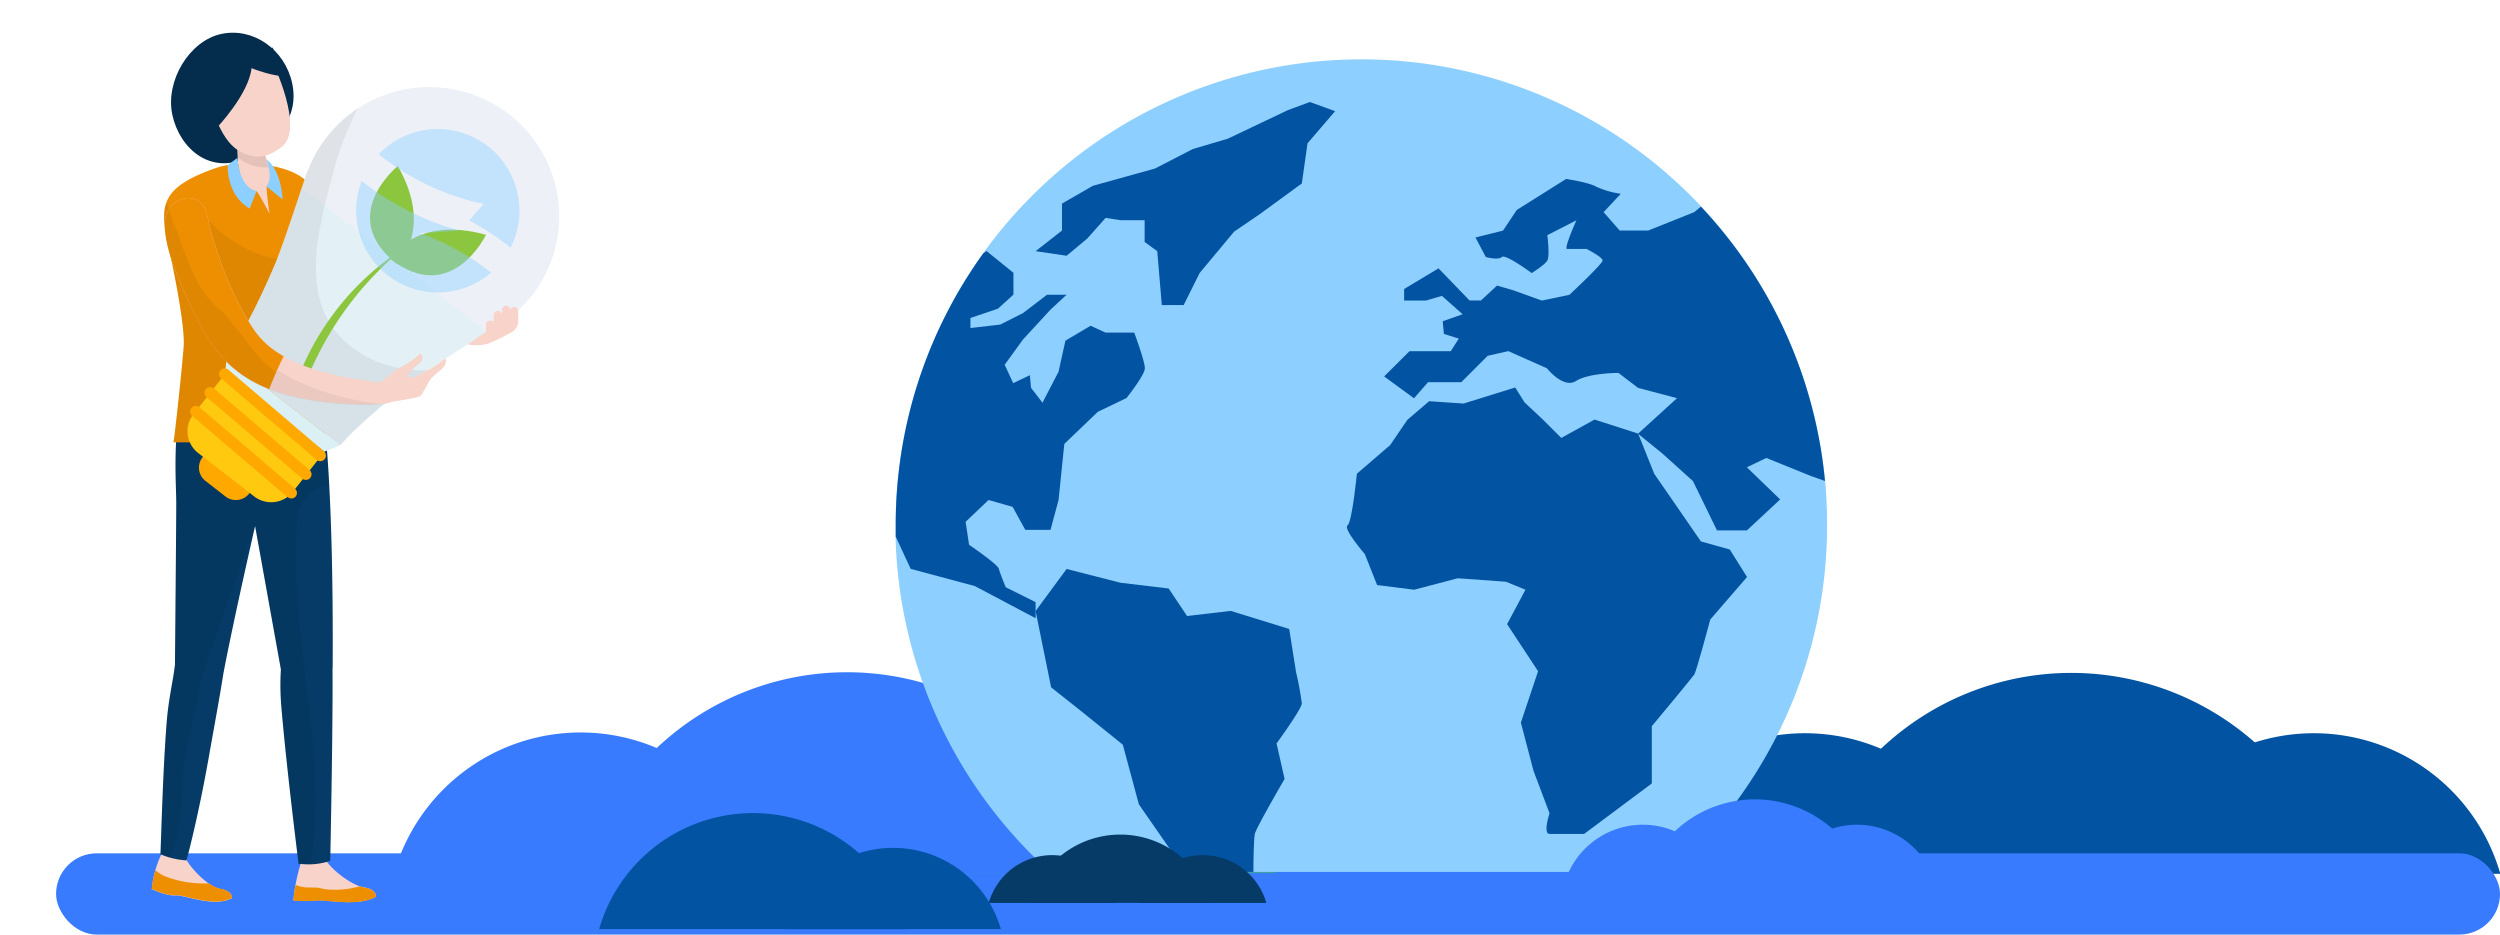 <svg xmlns="http://www.w3.org/2000/svg" xmlns:xlink="http://www.w3.org/1999/xlink" viewBox="0 0 535 200"><defs><style>.cls-1{fill:none;}.cls-2{isolation:isolate;}.cls-3{fill:#0253a2;}.cls-4{fill:#387bff;}.cls-5{fill:#3ca0a3;}.cls-6{clip-path:url(#clip-path);}.cls-7{fill:#8dcfff;}.cls-8{fill:#053b66;}.cls-9{fill:#f7d3c9;}.cls-10{fill:#ee8f01;}.cls-11{opacity:0.06;}.cls-12{fill:#042c4d;}.cls-13{opacity:0.08;mix-blend-mode:luminosity;}.cls-14{fill:#ffa900;}.cls-15{fill:#edf1f7;}.cls-16,.cls-18{fill:#dbf0f4;}.cls-16{opacity:0.5;}.cls-17{fill:#ffc910;}.cls-19{fill:#8cc63f;}.cls-20{opacity:0.05;}.cls-21{opacity:0.44;}</style><clipPath id="clip-path"><rect class="cls-1" x="179.24" width="227.53" height="186.59"/></clipPath></defs><g class="cls-2"><g id="Capa_1" data-name="Capa 1"><path class="cls-3" d="M386.26,156.91A41.53,41.53,0,0,0,346.34,187h79.83A41.52,41.52,0,0,0,386.26,156.91Z"/><path class="cls-3" d="M495.15,156.91A41.51,41.51,0,0,0,455.24,187h79.83A41.54,41.54,0,0,0,495.15,156.91Z"/><path class="cls-3" d="M443.27,144a59.31,59.31,0,0,0-57,43h114A59.33,59.33,0,0,0,443.27,144Z"/><rect class="cls-4" x="12" y="182.61" width="523" height="17.39" rx="8.7"/><path class="cls-4" d="M124.26,156.75a41.52,41.52,0,0,0-39.92,30.1h79.83A41.52,41.52,0,0,0,124.26,156.75Z"/><path class="cls-5" d="M233.15,156.75a41.51,41.51,0,0,0-39.91,30.1h79.83A41.53,41.53,0,0,0,233.15,156.75Z"/><path class="cls-4" d="M181.27,143.86a59.3,59.3,0,0,0-57,43h114A59.32,59.32,0,0,0,181.27,143.86Z"/><g class="cls-6"><path class="cls-7" d="M391,112.44a99.69,99.69,0,0,1-199.35,2.43q0-1.22,0-2.43a99.69,99.69,0,0,1,198.93-9.51Q391,107.63,391,112.44Z"/><path class="cls-3" d="M301.18,89.84l-3.69,5.41-7.12,6.13s-1,10.32-2,11.05,3.7,6.14,3.7,6.14l2.63,6.63,7.93,1,9.33-2.45,10.31.74,4.18,1.71-3.93,7.37,6.63,10.07-3.68,11,2.7,10.31,3.43,9.09s-1.47,4.42,0,4.42H339l14.49-10.81V155.4s8.59-10.31,9.08-11.05S366,132.57,366,132.57l7.86-9.09-3.69-5.89L364,115.87,354,101.38l-3.44-8.59-9.33-3-7.12,3.93-3.93-3.93-3.93-3.68-2-3.19-11.05,3.44-7.37-.5Z"/><path class="cls-3" d="M228.25,121.76l-6.63,9,3.32,16.33,6.5,5.15,8.84,7.12,3.44,12.77,10.56,15.22s4.42,10.56,5.65,11.05,6.87,5.41,6.87,5.41l9.82-1V199.6s-7.61-7.86-8.1-8.84-.25-11,0-12.27,6.38-11.79,6.38-11.79l-1.72-7.61s5.41-7.37,5.41-8.6a66.94,66.94,0,0,0-1.23-6.63l-1.47-9.26-12.53-3.87-9.33,1.1-3.93-5.89-10.31-1.23Z"/><path class="cls-3" d="M378,98l-4.17,2,7.12,6.88-7.12,6.63h-6.39l-5.15-10.56L355.69,97l-5.16-4.18,8.35-7.61L350.53,83l-4.18-3.2s-6.37,0-9.08,1.73-6.22-2.71-6.22-2.71l-8.27-3.68-4.42,1-5.64,5.65H305.6l-3,3.44-6.39-4.67,5.41-5.4h8.84l1.72-2.7-3.19-1-.25-2.71L313,67.25l-4.42-3.93-3.44,1h-4.66V61.85l7.37-4.42,6.63,6.87h2.45l3.44-3.19,3.44,1,6.14,2.21,5.89-1.22s7.12-6.63,7.12-7.36-3.44-2.47-3.44-2.47h-4.17c-.74,0,2-6.13,2-6.13l-6.22,3.19s.57,4.42,0,5.41-3.35,2.69-3.35,2.69-5.65-4.17-6.39-3.43-3.43,0-3.43,0l-2.21-4.18,5.89-1.47,2.95-4.42,10.55-6.63S340,39,341.69,40a19,19,0,0,0,5.16,1.47l-3.68,3.93,3.44,3.93h6.13l9.82-3.93L364,44.22a99.26,99.26,0,0,1,26.54,58.71l-3-1.06Z"/><path class="cls-3" d="M245,78.79c0,1.48-3.93,6.39-3.93,6.39l-6.14,2.95L227.76,95l-1.23,12-1.72,6.39h-5.4l-2.7-4.92L211.55,107l-4.91,4.67.74,4.91s6.14,4.17,6.38,5.15,1.47,3.94,1.47,3.94l6.39,3.19v3.44l-13-6.88-13.74-3.69-3.19-6.89q0-1.22,0-2.43a99.29,99.29,0,0,1,18.74-58.2l.68-.49,5.77,4.66v4.67l-3.31,3-5.9,2V70.2l6.39-.74L218.92,67l5.15-3.93h4.18l-3.44,3.19-5.89,6.39L215,78.06,216.83,82l3.56-1.71.25,2.7,2.45,3.19,3.44-6.63L228,72.9l5.4-3.19,3.19,1.47h6.14S245,77.32,245,78.79Z"/><polygon class="cls-3" points="239.79 47.12 244.95 47.12 244.95 51.78 247.65 53.75 248.63 65.29 253.3 65.29 256.73 58.41 264.1 49.57 269.5 45.89 278.59 39.26 279.81 30.67 285.71 23.79 280.31 21.83 275.64 23.55 262.75 29.68 255.26 31.89 247.16 36.07 233.9 39.75 227.27 43.56 227.27 49.33 221.62 53.75 228.25 54.73 232.67 51.05 236.6 46.63 239.79 47.12"/></g><path class="cls-3" d="M191.12,181.44a24,24,0,0,0-23.05,17.39h46.11A24,24,0,0,0,191.12,181.44Z"/><path class="cls-3" d="M161.16,174a34.27,34.27,0,0,0-32.94,24.83h65.87A34.26,34.26,0,0,0,161.16,174Z"/><path class="cls-8" d="M257.38,183a14.1,14.1,0,0,0-13.57,10.23H271A14.12,14.12,0,0,0,257.38,183Z"/><path class="cls-8" d="M225.16,183a14.1,14.1,0,0,0-13.57,10.23h27.14A14.12,14.12,0,0,0,225.16,183Z"/><path class="cls-8" d="M239.74,178.6a20.17,20.17,0,0,0-19.39,14.61h38.77A20.15,20.15,0,0,0,239.74,178.6Z"/><path class="cls-4" d="M351.56,176.49a17.48,17.48,0,0,0-16.8,12.67h33.61A17.48,17.48,0,0,0,351.56,176.49Z"/><path class="cls-4" d="M397.4,176.49a17.48,17.48,0,0,0-16.8,12.67h33.61A17.48,17.48,0,0,0,397.4,176.49Z"/><path class="cls-4" d="M375.56,171.06a25,25,0,0,0-24,18.1h48A25,25,0,0,0,375.56,171.06Z"/><path class="cls-9" d="M80.44,191.89s.28-1.55-2.58-2-8.36-4.81-8.57-6.93l-4.23-.15a37.29,37.29,0,0,0-2.28,9.87,34.83,34.83,0,0,0,5.11,0C69.84,192.48,76.61,194.07,80.44,191.89Z"/><path class="cls-9" d="M49.62,192.23s.33-1.53-2.51-2-7.78-5.85-7.92-8L35,181.9a21.71,21.71,0,0,0-2.51,8.37s3.11,1.51,5.06,1.35S45.71,194.28,49.62,192.23Z"/><path class="cls-10" d="M65.85,189.92c.81,0,1.61,0,2.42.08a11.92,11.92,0,0,0,1.49.31,19.44,19.44,0,0,0,7.2-.63,5.28,5.28,0,0,0,.9.24c2.86.42,2.58,2,2.58,2-3.83,2.18-10.6.59-12.55.82a34.83,34.83,0,0,1-5.11,0,33.8,33.8,0,0,1,.47-3.39A6.34,6.34,0,0,0,65.85,189.92Z"/><path class="cls-10" d="M35.45,187.58a23.1,23.1,0,0,0,9.3,1.46,6.65,6.65,0,0,0,2.36,1.14c2.84.52,2.51,2,2.51,2-3.91,2.05-10.15-.78-12.1-.61s-5.06-1.35-5.06-1.35a25,25,0,0,1,.78-4A7.72,7.72,0,0,0,35.45,187.58Z"/><path class="cls-8" d="M71.19,143.06c.25-42.91-2.26-56.37-2.26-56.37s-29.77-4.15-30.21-1.58c-1.75,10.13-1,18.52-1,22.57,0,3.62-.23,29.29-.28,34.6-.45,3.76-1.37,7.17-1.79,12.52-.8,10.26-1.11,23.33-1.32,28l.16.07a16.56,16.56,0,0,0,5.41,1.25c.64-2.22,2.86-11.13,4.8-22.19,1.12-6.36,2.34-12.84,3.08-17.66,2.22-11.72,6.81-31.68,6.81-31.68l5.52,30.67h0a54.43,54.43,0,0,0,.1,8c1.09,13,3.67,33.46,3.67,33.46s0,.1,0,.16a4.38,4.38,0,0,1,.51,0,14.35,14.35,0,0,0,6.28-.67c.06-2.89.31-15.1.43-26.55.06-6.55.09-9.63.06-14.58Z"/><path class="cls-11" d="M63.61,111a7.75,7.75,0,0,1,6.85-7.16c-.67-12.51-1.53-17.16-1.53-17.16s-29.77-4.15-30.21-1.58c-1.75,10.13-1,18.52-1,22.57,0,3.62-.23,29.29-.28,34.6-.45,3.76-1.37,7.17-1.79,12.52-.8,10.26-1.11,23.33-1.32,28l.16.07a7.72,7.72,0,0,0,1.94.7,5.66,5.66,0,0,1,.36-1.43c2.3-5.77,1.82-11.78,2.56-17.85s2.59-11.78,3.43-17.77c.39-2.77,11.81-33.93,11.81-33.93l5.52,30.67h0a54.43,54.43,0,0,0,.1,8c1.09,13,3.67,33.46,3.67,33.46s0,.1,0,.16a4.38,4.38,0,0,1,.51,0,11.87,11.87,0,0,0,2.15.09C70.38,160.49,61.58,135.66,63.61,111Z"/><path class="cls-12" d="M62.52,17.79c1.59,7.28-3.24,12.7-9.45,15.83-7.9,4-14.59-1.73-16.18-9S40.52,8.74,47.32,7.27,60.93,10.51,62.52,17.79Z"/><path class="cls-9" d="M61.62,38.27a5.25,5.25,0,0,1,5.65,4.8l0,.25s0,.41.09,1.12c0,.36.06.79.1,1.29s.12,1,.2,1.65.14,1.27.28,1.95.26,1.41.41,2.16.36,1.51.55,2.29.46,1.54.7,2.32.52,1.53.82,2.27.58,1.47.91,2.15.64,1.34,1,1.95.64,1.17.94,1.69l.28.45a6,6,0,0,0-1,6.94A12.51,12.51,0,0,0,75.12,75l-.21,0a14.53,14.53,0,0,1-1.45-.22l-1.29-.24a5.6,5.6,0,0,1-.7-.2,4.3,4.3,0,0,1-1-.53,4.1,4.1,0,0,1-1.19-.86L69,72.65c-.23-.24-.46-.5-.77-.85-.6-.7-1.41-1.69-2.27-2.91-.43-.62-.89-1.29-1.33-2s-.92-1.49-1.36-2.3-.87-1.67-1.31-2.53-.79-1.78-1.2-2.68-.71-1.83-1-2.73-.59-1.82-.88-2.69-.46-1.75-.68-2.56-.36-1.59-.52-2.31-.3-1.37-.38-2S57.11,46,57,45.6l-.2-1.33c0-.12,0-.25,0-.37A5.24,5.24,0,0,1,61.62,38.27Z"/><path class="cls-10" d="M67,63.17a5.74,5.74,0,0,0,4.33-5.55v-.47C69.49,52.35,69,52,68.62,48.79h-.05C69,43.3,68,37.64,59,35.69c-3.58-.77-9.06-1-12.52.17-11.67,4-12,7.77-11,14.31,0,0,4.27,18.36,3.82,24.1-.4,5-1.85,18.67-2.18,20.39H70c-.14-1-1.45-12.53-2-15-1.1-4.64-1.73-8.26-1.29-13Z"/><path class="cls-11" d="M64.65,54.75a13.36,13.36,0,0,1-8.6-.13,28.22,28.22,0,0,1-12-8.15L43,45.91c-3.81-1.48-4.7,1.82-7-1.65-.17-.27-.3-.54-.45-.81-.67,1.92-.47,4.09-.07,6.72,0,0,4.27,18.36,3.82,24.1-.4,5-1.85,18.67-2.18,20.39H70c-.14-1-1.45-12.53-2-15-1.1-4.64-1.73-8.26-1.29-13L67,63.17a5.74,5.74,0,0,0,4.33-5.55v-.47c-.29-.77-.54-1.43-.77-2A22.38,22.38,0,0,1,64.65,54.75Z"/><path class="cls-9" d="M51,27.5l-.07.49c0,.29-.08.69-.12,1.18a28.74,28.74,0,0,0,0,3.54,26.32,26.32,0,0,0,.39,3.57c.08.49.18.9.24,1.18l.11.45a4.26,4.26,0,0,0,3.31,3c.29,0,2.82,4.8,2.82,4.8s-.86-5.7-.52-6c1-.73.95-2,.65-3.31a3,3,0,0,0-.12-.4l0-.08s-.05-.12-.12-.32-.2-.49-.31-.85a21.14,21.14,0,0,1-.69-2.73,22.76,22.76,0,0,1-.35-2.84c0-.39,0-.71,0-.93v-.46A2.56,2.56,0,0,0,51,27.5Z"/><path class="cls-13" d="M50.8,33.6c0-.3,0-.6,0-.89a28.74,28.74,0,0,1,0-3.54c0-.49.09-.89.12-1.18s.07-.49.07-.49a2.56,2.56,0,0,1,5.1.37v.46c0,.22,0,.54,0,.93a22.76,22.76,0,0,0,.35,2.84,21.14,21.14,0,0,0,.69,2.73c.11.36.23.65.31.85l.05.13A9.2,9.2,0,0,1,50.8,33.6Z"/><path class="cls-9" d="M58.25,13.13s7.16,14.62,1.93,18.4c-2.75,2-5.36,3-9.34.55s-6-10.73-6-10.73l6.49-6.82Z"/><path class="cls-12" d="M46.3,27.45s6.91-7.23,7.53-12.86c0,0,5.12,2,7.13,1.6l-2.63-6-14.92,4-.47,11.1Z"/><path class="cls-7" d="M60.49,42.68s-.25-6.41-3.57-8.65c0,0,1.72,3.71.11,5.86Z"/><path class="cls-7" d="M50.81,33.76l-2.08,1.59s-.35,6.4,4.7,9.29l1.46-3.72S51.35,40.53,50.81,33.76Z"/><path class="cls-14" d="M48.2,106.21l-4.26-3.32a3.58,3.58,0,0,1-.62-5l.48-.61,10,7.74-.48.61A3.63,3.63,0,0,1,48.2,106.21Z"/><path class="cls-15" d="M113.78,63.31A27.55,27.55,0,0,0,109,24.5a27.89,27.89,0,0,0-39,4.75,27,27,0,0,0-4.11,7.25l-.08-.06s-4.95,15.44-7.07,20.4C52.8,70.72,48.54,76.4,48.54,76.4L59.7,85.08l1.95,1.52,11.16,8.68s4.52-5.48,16.63-14.55c3.09-2.32,11-7.3,15.32-10A27.64,27.64,0,0,0,113.78,63.31Z"/><path class="cls-16" d="M64.56,40.25c-1.61,4.91-4.38,13.2-5.83,16.59C52.8,70.72,48.54,76.4,48.54,76.4L72.81,95.28s4.52-5.48,16.63-14.55c3-2.23,10.38-6.9,14.78-9.63Z"/><path class="cls-17" d="M54.39,106.23l-12-9.3a5.87,5.87,0,0,1-1-8.27l6.73-8.56L69.42,96.66l-6.73,8.56A5.93,5.93,0,0,1,54.39,106.23Z"/><polygon class="cls-18" points="48.54 76.4 48.14 80.1 69.42 96.66 72.81 95.28 48.54 76.4"/><path class="cls-14" d="M67.82,98.47l0,0L47.35,81a1.21,1.21,0,1,1,1.58-1.83L69.35,96.6a1.21,1.21,0,0,1-1.53,1.87Z"/><path class="cls-14" d="M64.7,102.44l0,0L44.23,85a1.21,1.21,0,1,1,1.58-1.83l20.43,17.42a1.2,1.2,0,0,1,.13,1.7A1.23,1.23,0,0,1,64.7,102.44Z"/><path class="cls-14" d="M61.59,106.4l-.05,0L41.12,89a1.21,1.21,0,1,1,1.58-1.84l20.42,17.42a1.2,1.2,0,0,1,.13,1.7A1.22,1.22,0,0,1,61.59,106.4Z"/><path class="cls-11" d="M77.76,75.94C63.43,67.59,67.42,51.55,70.9,38.51a67.15,67.15,0,0,1,5.68-15.32A27.56,27.56,0,0,0,70,29.25a27,27,0,0,0-4.11,7.25l-.08-.06s-4.95,15.44-7.07,20.4C52.8,70.72,48.54,76.4,48.54,76.4L59.7,85.08l1.95,1.52,11.16,8.68s4.52-5.48,16.63-14.55c.57-.43,1.31-1,2.16-1.53A24.72,24.72,0,0,1,77.76,75.94Z"/><path class="cls-19" d="M85.13,35.53s-13.3,10.77-.14,21C85,56.57,92.92,49.12,85.13,35.53Z"/><path class="cls-19" d="M104,50.25s-7.35,15.4-20.51,5.13C83.47,55.38,88.86,46,104,50.25Z"/><path class="cls-19" d="M66.1,80.2l-1.75-.73A57.7,57.7,0,0,1,83.79,54.89l.12.31A70.26,70.26,0,0,0,66.1,80.2Z"/><path class="cls-9" d="M44.37,46.2C46.14,54.55,50,64.26,54.54,70.85c5.84,8.38,20,10.16,27.53,11.09,5.05.62,4.36,4.15-.26,4.49-6.88.51-16.54-.46-23-2.72C48.66,80.17,44.39,73.54,40.17,64.08,38,59.3,35.28,53.21,35.26,47.88,35.25,42.11,43.17,39.87,44.37,46.2Z"/><path class="cls-20" d="M72.35,84.7c-7.93-2.1-17.06-6.24-20.87-14A7.5,7.5,0,0,1,51,65a78.25,78.25,0,0,1-6.63-18.68C43.17,40,35.25,42.19,35.26,48c0,5.33,2.77,11.42,4.91,16.2,4.22,9.46,8.49,16.09,18.63,19.63,6.47,2.26,16.13,3.23,23,2.72l.17,0A62.92,62.92,0,0,1,72.35,84.7Z"/><path class="cls-10" d="M60.7,76.23a18.64,18.64,0,0,1-6.16-5.38C50,64.26,46.14,54.55,44.37,46.2c-1.2-6.33-9.12-4.09-9.11,1.68,0,5.33,2.77,11.42,4.91,16.2,4,9.07,8.16,15.53,17.44,19.18Q59,79.66,60.7,76.23Z"/><path class="cls-11" d="M54.6,75.44Q53.22,73.78,52,72q-1.8-2-3.46-4.26a13.17,13.17,0,0,0-1.15-1.24c-6.34-5-7.41-12.26-10.41-19.23a9.5,9.5,0,0,1-.71-2.56,5.54,5.54,0,0,0-1,3.17c0,5.33,2.77,11.42,4.91,16.2,4,9.07,8.16,15.53,17.44,19.18.47-1.2,1-2.38,1.47-3.55A27.23,27.23,0,0,1,54.6,75.44Z"/><path class="cls-9" d="M81.13,82.14s3.39-3,4.79-3.62a22.69,22.69,0,0,0,4-2.83s1.3.85-.43,2.28-3.2,3-1.63,2.78a3.43,3.43,0,0,0,1.93-.6,27.82,27.82,0,0,0,5.48-3.43s.55.8-.39,1.89c-.38.44-1.73,1.51-2.37,2.13-.95.92-2,3.79-2.69,4.08-1.19.51-5,.93-7.79,1.52Z"/><path class="cls-9" d="M104,71V69.4a.8.8,0,0,1,.8-.8H105a.81.81,0,0,1,.65.36V67.44a.89.89,0,0,1,1.78,0V69.2h0V66.32a.89.89,0,0,1,.89-.89.88.88,0,0,1,.87.79.89.89,0,0,1,1.71.35v2.54a3.14,3.14,0,0,1-1.58,2.09c-.62.25-3.56,2.06-5.5,2.49a8.88,8.88,0,0,1-3.7,0Z"/><g id="Group" class="cls-21"><path id="Shape" class="cls-7" d="M109.27,53h0A17.48,17.48,0,0,0,81.06,33h0a53,53,0,0,0,22.46,10.64l-3.12,3.51A60.74,60.74,0,0,1,109.27,53Z"/><path id="Shape-2" data-name="Shape" class="cls-7" d="M105.09,58.35a52.66,52.66,0,0,0-15.24-8.47l8.58-.49a60.64,60.64,0,0,1-6.26-2.12h0a59.18,59.18,0,0,1-14.76-8.52h0a17.48,17.48,0,0,0,27.69,19.6Z"/></g></g></g></svg>